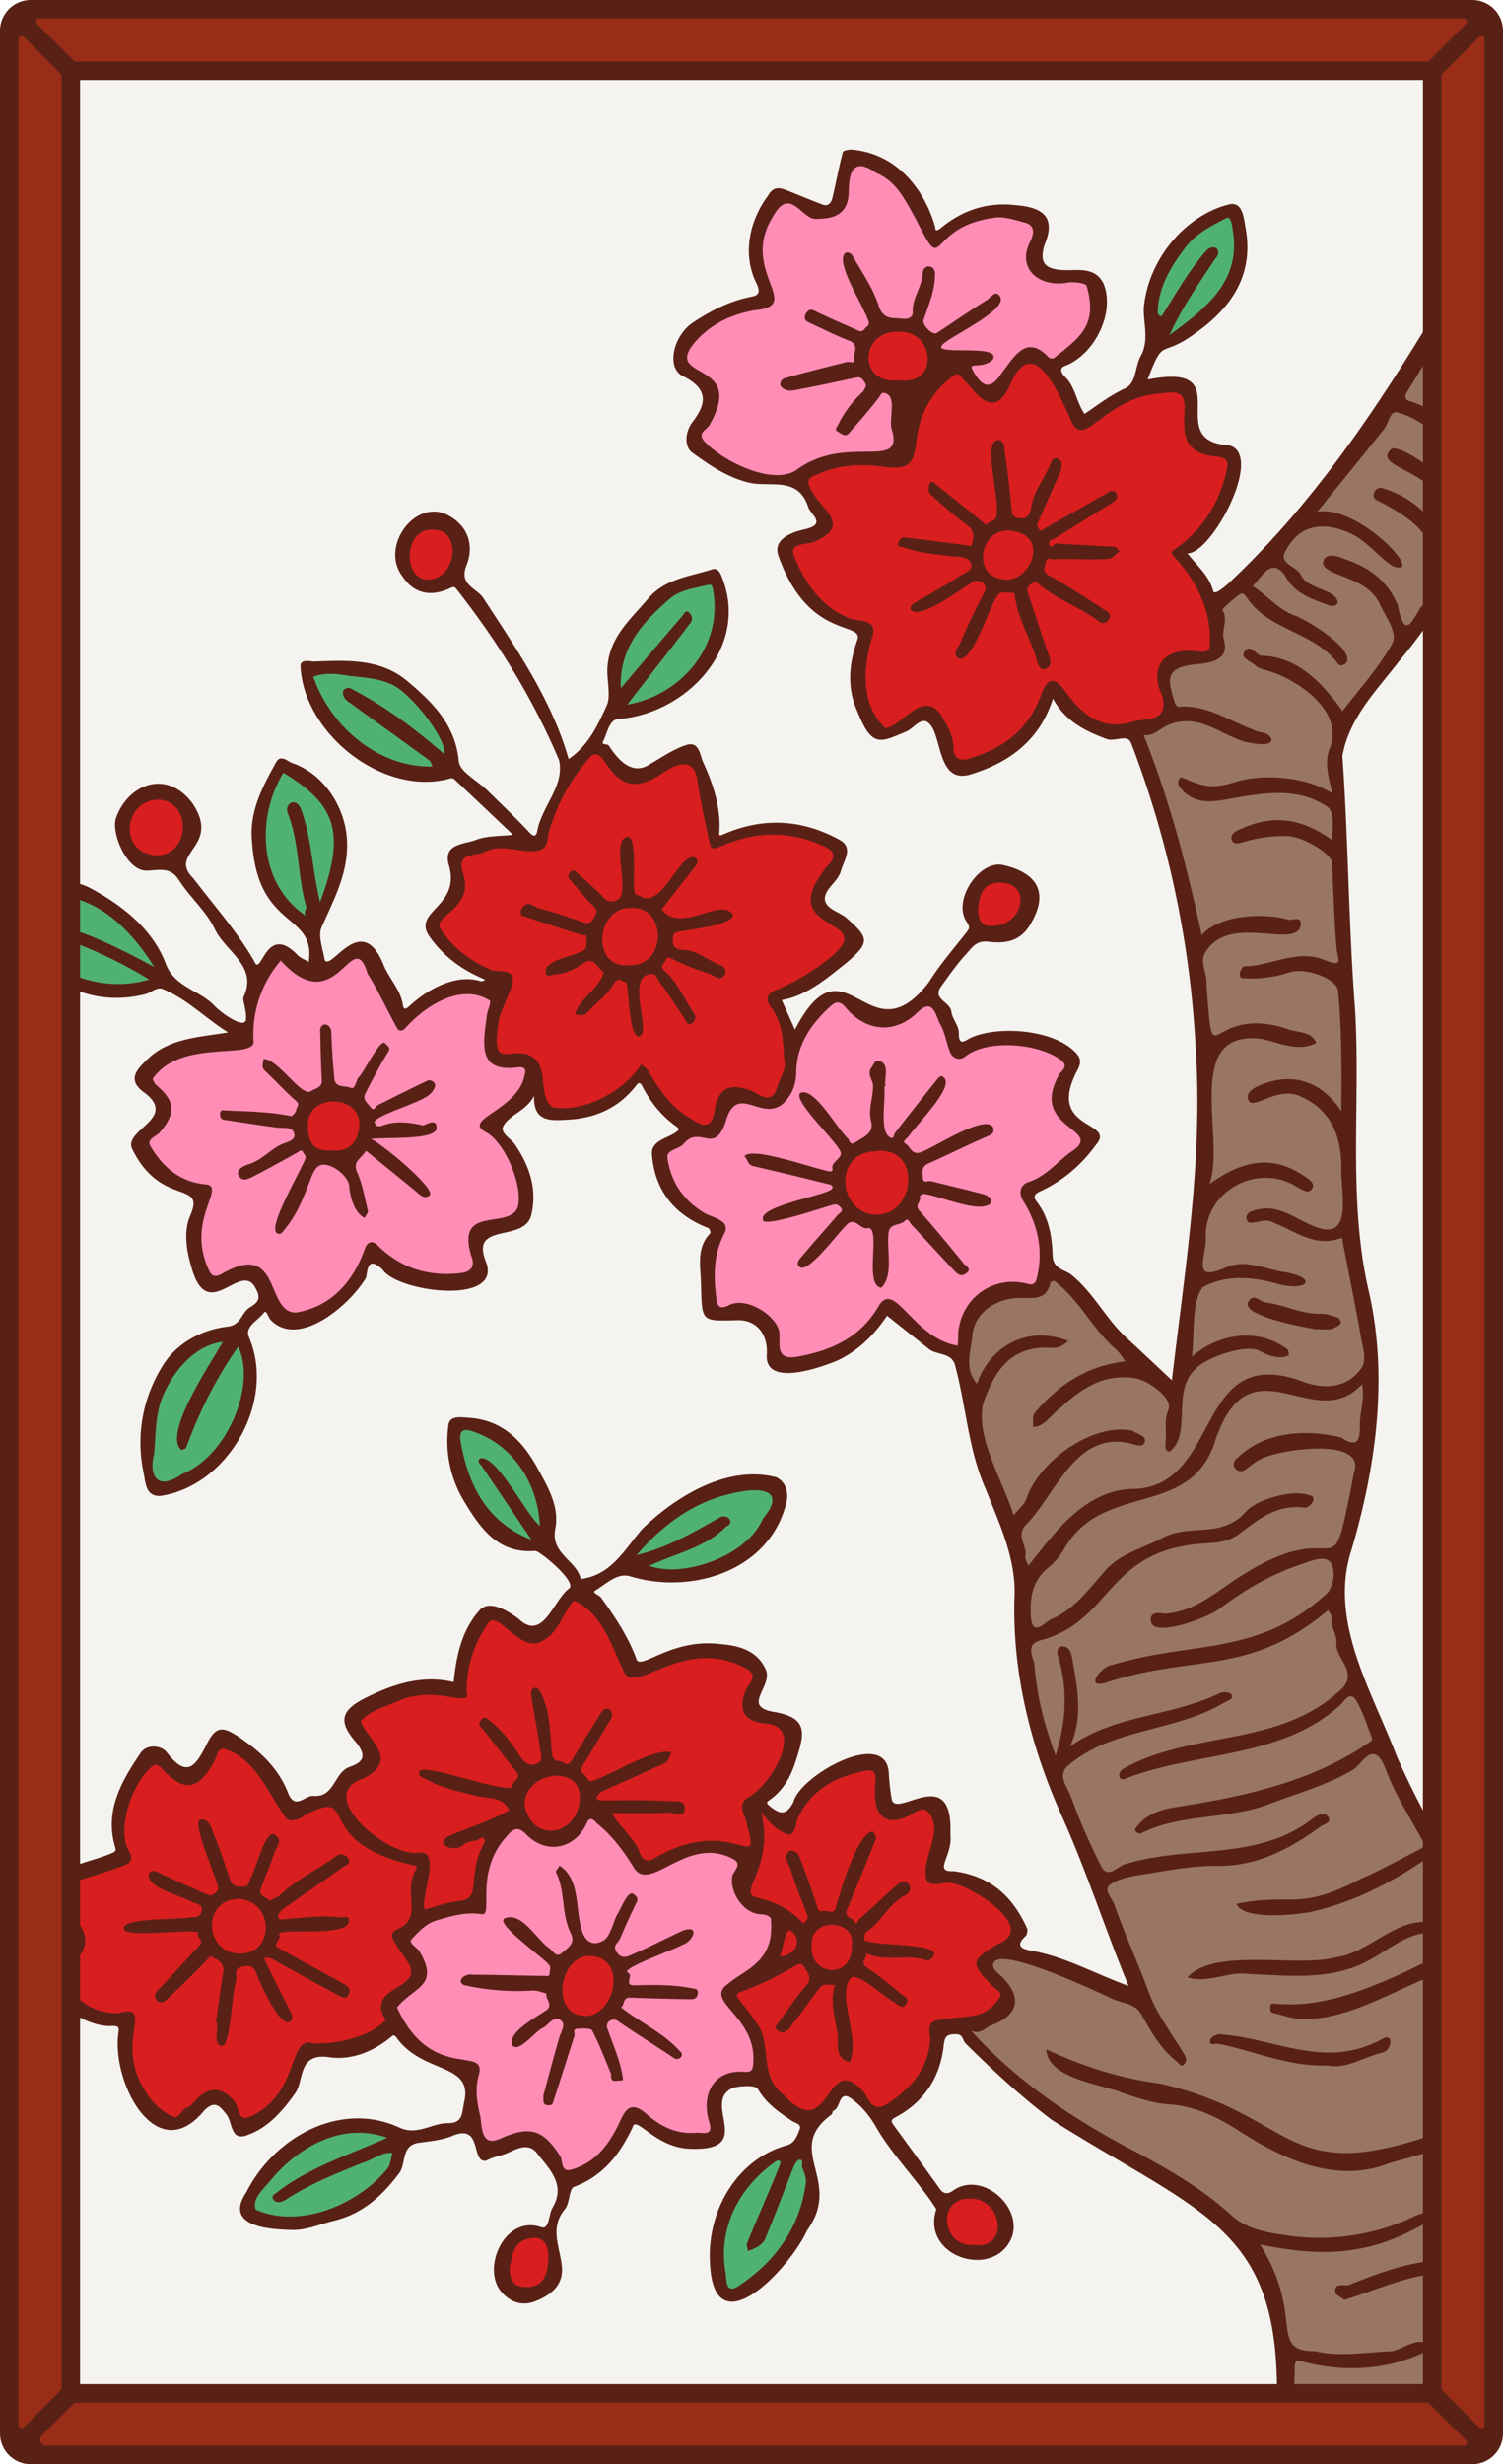 ﻿<svg xmlns="http://www.w3.org/2000/svg" xmlns:xlink="http://www.w3.org/1999/xlink" viewBox="0 0 976 1600" width="976" height="1600"><defs><style>.cls-1{fill:none;}.cls-2{fill:#f4f3ef;}.cls-3{clip-path:url(#clip-path);}.cls-4{fill:#50b271;}.cls-5{fill:#997664;}.cls-6{fill:#ff8db6;}.cls-7{fill:#d81e1e;}.cls-8{fill:#592116;}.cls-9{fill:#992d17;}</style><clipPath id="clip-path"><path class="cls-1" d="M960,22V1578a6,6,0,0,1-6,6H22a6,6,0,0,1-6-6V22a6,6,0,0,1,6-6H954A6,6,0,0,1,960,22Z" /></clipPath></defs><g id="Paper_Backing" data-name="Paper Backing"><path class="cls-2" d="M960,22V1578a6,6,0,0,1-6,6H22a6,6,0,0,1-6-6V22a6,6,0,0,1,6-6H954A6,6,0,0,1,960,22Z" /></g><g id="Wikipedia_Cropped" data-name="Wikipedia Cropped"><g class="cls-3"><path class="cls-4" d="M475.26,1490.07c-26.57-14.48,6-98.43,36.78-89.18,7.67-3.9,13.67-3,13.3,6.78C531.8,1439.85,506.06,1476.34,475.26,1490.07Zm-289.8-47.24c-66.36-1.76,26.06-70.89,50.62-61.95,17.91-3.12,28.18,16.07,18.26,30.18C236.24,1432.14,213.07,1442.83,185.46,1442.83Zm238.65-420.1c-48.05-19.18,65.62-78.65,81.15-52.31C501.62,1008.07,456.68,1025.72,424.11,1022.73Zm-79-19c-23.27-2.72-67.91-62.25-42.37-79.27C333.89,928.45,371.18,979,345.11,1003.78Zm-238.54-38c-16.84-.57-10-20-9.9-30.11-.85-27.58,18.54-70.33,51.05-67C186.44,877.54,145.28,964.38,106.57,965.74Zm-30-322.51c-26.13-.12-61.86-18.07-74.41-48.33-2-13.59,26.17-15.28,35.94-16.7C67.93,572.6,140.51,644.79,76.55,643.23Zm122.26-44.47c-34.19-15.89-39-75.31-15.86-100.89C229.25,515.53,232.29,567.7,198.81,598.76Zm78.7-95.88c-38.32-6-65.16-26.85-77.75-61.91,7.84-16.33,41.45-3.68,57,.14C275.56,452.39,310.83,493,277.51,502.88Zm131.92-40.62c-31-26.32,14.4-84.48,49.65-86.38C489.65,402,444.52,456.27,409.43,462.26Zm350-240.71c-27.34-25.91,4.47-71.13,35-83.47,6.25-2.7,9,1.89,10.25,12.57C810.76,179.11,785.34,207.31,759.44,221.55Z" /><path class="cls-5" d="M837.64,1604c-7.68-1.47-1.15-15.6-3.33-21.67.06-23.41,7.48-45.56-1.75-66.93-4.36-106.35-147.19-116.27-205.21-194.57-5.39-10.52,46.81-7.76,20.88-34-31.9-45.53,71,6,84.44,10.23,20.68,1.42-12.9-50.51-14.34-62-5.13-23.35-18.13-41.91-26.71-67.36-10.37-28.26-21.79-57.65-24.66-89.45-3.43-11.43,4.79-15-1.53-28.39-3.26-6.27,8.31-25.21-1.37-31.94-3.33-37.24-34.89-68.49-29.25-108.43-2.43-13.22-14.32-19.06-8.25-36.3-.87-25.51,23.4-36.46,47.37-35.08,4.16-1.73,4.94-11.8,10.54-10.47,31.38,20,41.43,61.16,75.8,74.88,18-9.42,6.91-35.62,12.21-52.79-1.25-9.87,8.19-15.68,5.7-23.56-3.67-5.17.85-13.48,1-20.14-4.17-12.49,12.11-24.85,4.25-33.94-2.09-21.26,2.24-46.68,0-69.51-2.39-10.56,10.08-20,2.3-27.26-8.11-11.1-3.42-30.06-7.16-43.81-4-5.8,3.59-15.75-.84-21.45-12.14-43.92-19.13-86.18-37-125.63C732.12,469.58,755,474.13,760,463.65c.35-9-8.11-21.72-2.52-28.78,12.11-13.56,39.53,1.43,33.41-28.56,2.6-8.4-5.91-9.24,4.12-17.43,12.12-9.9,26.78-18.94,35.4-31.38,4.42-14.6,21.32-14,21.86-27.68,28-33.72,54-66.07,74.25-104.29,11.17-12.21,12.36-30.73,25.24-43,8.19-12.48,11.73-33,24.2-42.44,11,29.45.45,135.28,4,171.34-16.17,12.69-19.22,36.81-34.26,51.83-5.55,1.73-4,7-5.48,11.36-3.58,10.53-11.46,16.69-16.89,26-16.06,15.54-23.86,34.18-39,51.58-16.81,16.32-22.17,37.74-15.21,61.88-2.8,32.4.86,66.12,2.7,100.73,2.64,7.83.13,11.51-3.35,17.43,6.89,14.36,5.56,31.27,6.39,47,.32,18.83,1.87,37.54-4.37,53.4,9.52,22.24,1.34,51.73,5.47,73.64,8.45,43.39,20.45,89.54,8,132.06-.73,23.84-7.12,53.37-15.6,75.53,7.28,9.88-7.52,22-1.55,30.94,12.51,56,38.24,109.79,66.52,160.51,11.33,18.82,25.81,38.74,30.73,59.43-1.71,6.6,6.9,9.19,12,8.87,11.25-.89.29,322.38,4,326.36C980.84,1610.94,841.59,1600.51,837.64,1604Z" /><path class="cls-6" d="M369,1413.1c-3,0-6.64-1-8.17-8.95-10.56-24.1-23.31-14.91-41.25-10.1-21.87-1.31-4.8-46.34-19.08-52.24-21.47-2-37.52-16.64-46.36-36.66-4.23-6.37,19.1-16.31,18.83-22.28,3.28-6.43-8.13-15.93-10.22-22.13,6.05-19,31.15-19.13,47.1-24.11,3.87-18.51,3.94-45.1,25.92-52.86,29.77,17.1,24.45,15.9,47.94-6.6,55.71,41,3.61,42.33,77.23,22.15,37.09,2.36,10,17.07,23.24,34.18,4.53,6.79,22.34,5.67,20.45,12.85,3.79,20.41-13.13,35.4-28.81,44.43a6.06,6.06,0,0,0-.38,9c7.27,5.7,31.4,42.21,9.16,49.53C446,1346,477.78,1385.6,457,1389c-15,.82-28.1-2.12-40.56-14C404.23,1367.42,395.43,1414.17,369,1413.1Zm10.28-100c13.45,4.11,24.46-12.45,25.53-24-.56-8.36-2.21-14.79-8.45-20.72-3.51-6.46-10-.39-15.46-4.08-6.14-2.94-21,10.75-20,17.11C353.57,1294,363.09,1315.5,379.28,1313.06ZM513.85,885.32c-13.8.08-10.84-12.89-12.18-21.42-26.52-36.21-54,23.72-36.14-66.42-15.34-8.37-52.6-39.65-28.14-55.28,7.07-4.49,12.78-11.27,22.52-6.75,12.6-6,10.42-33,32.39-20.49,31.41,9.37,13.44-58.49,51.74-68,10.16,2.61,18.28,18.34,29.92,16.15,28.54-7.22,32.53-30.62,45.14,13.91,7.7,10.83,20.92-5.91,34.69-2.38,16.92,1,36.32,3.49,41.61,16.83-32.28,50.47,53.91,32.85-23.8,79a6,6,0,0,0-2.9,8.64c9.38,14.66,20.63,57.57-2.64,58.34-46.15-7-32.22,32.62-45.06,40.13-15.81-3.66-26.58-12.76-38.83-26.27C570.74,842.4,559.91,884.73,513.85,885.32Zm50.67-92.11c6.43,4.28,11.68.5,17.36-2.16,6.92-2.08,11.09-6.88,11.43-14.25,4.08-6.13,1.38-11.09,2-18.27-.29-6.63-9.74-13.87-15.64-15.65-8.08-3.42-12-6.68-19.6.74-7,2.77-9.73,5.61-13.54,12.16C538.12,769.72,548.63,790.75,564.52,793.21ZM190.6,856.41c-15.23.83-16-32.84-29.47-31.2C126,845.8,122,807.33,131.18,780c0-12.78-29.42-11.71-36.93-33.84-6.23-8.76,16-18,13.07-26.69.78-7-20.25-16.81-8-25,13-21.38,54.74-8.47,61.31-22.91,0-18.59,6.3-35.61,18.69-50.42,9.11-4,20.08,16,26.56,12.53,9.84,1.8,28.44-30.51,35.33-6.19,7.66,8.46,11.22,37.1,25.15,31.36,16.49-14.81,36.43-23.79,54.5-12.06,4.95,10.76-10.24,33,2.32,41.32,7.17,3.62,24.75-4.11,21.55,10.33-1.48,13.54-16.33,20.24-24.42,31.64,9.39,14.45,25.62,38.73,19.7,55.07-2.33,7.83-9.48,9.12-16,9.7-34.15.39,6.93,40.45-34.12,36.29-18,1.1-31.61-8.32-46.08-16.37C228.05,830.82,217.47,856.32,190.6,856.41Zm19.66-104.25c11.8,3.29,15.71,6.54,23.28-6,10.06-10.51,6.85-31-7.33-36.08-7.64-1.78-13.84-5.12-20.12.77-7.92,2.06-8.43,8.39-11.83,14.67C190.87,734,199.63,753.61,210.26,752.16ZM506,312.71c-19.42-2.55-45.79-9.58-54.37-30,3.2-6.83,14.13-24.27,11.69-27.64-1.55-5.64-5.68-7.18-17.4-15.21-14.79-21.51,27.6-40.85,47.24-43,7.05-1.76,4.68-8.72,2.14-13.74-12.5-24.14,6-73.81,35-45,27.37,3.84,7.75-31.7,28.41-34.51,31.42,5.79,31.79,35,49.68,49,12.5-7,25.29-15.06,40.31-15.48,40.39,4,19,13,23.41,36.42,7.25,13.16,30.26-1.11,37.4,11.17,5.67,15.34.34,36.36-14.68,44.24-18.93,21.73-20.53-16.27-39.1,12.41-3.87,6.65-9.43,13-14.41,12.44-17.9-3.11-9.49-27.67-29.46-23.09-7.1-.26-2.93-8.95-8.27-11.19-4.71-1.51-6.2-9-11.59-9-16.36,2.13-23.31-8.13-32.86,13.93,1.07,5.36-3.67,13.75,2,17.61,5.07,4.91,6.22,10.77,14.36,9.24,9.74,2.3,6.89,11.84,7.29,19.51-.71,6.71,3.73,16.58-.51,21.24-8.48,9.67-21.46,3.28-32.27,5.22-15.3-.52-28.33,13.93-44,15.48Z" /><path class="cls-7" d="M341.51,1489c-23.23.31-16.81-41,5.52-40C368.75,1451.16,362.62,1490.91,341.51,1489Zm292.21-27.33c-26.79,3.1-31.6-38.59-3.94-38.08C653,1421.27,663,1463,633.72,1461.64Zm-474.61-82.4c-18.78-9.45-6.86-33.79-38.41-5-24.24,15.66-43.53-36.55-38.12-56a6,6,0,0,0-6-7c-22.51-1-38.3-14.9-42.11-30.58,13.52-13.28,27-22.34,4.84-37-24-24.54,28.44-27.09,39.47-38.07-5.1-20,1.72-49.36,17.27-61.55,9.65-8.6,19.09,13.31,26.09,11,3.8.53,11.16-7.07,14.37-15.49,11.91-24,37.29,13.35,44,25.31,7.67,21.64,19.72,4.82,34.38,3.89a6,6,0,0,0,6-5.38c.85-11.51,19.44-10.87,21.91-20.13-5.14-23.62-27.77-26.66,7.51-39.69,14.53-8.7,31.05-5.58,46.77-7.37,6.56-15,5.39-41.06,23.14-48.46,9.48,1.41,17.08,14.91,25.78,15.21,15.91.83,15.52-31.55,31-26.25,22,9.71,20.44,37,36.26,48.23,27.84-11.5,59.08-21.61,79.32,1.6,1.57,9.07-12.37,18.18-3.91,25.85,64.34,14-17.43,49.93,16.37,69.88,3.26,2.69,8.47.8,9.54-3.21,7.68-17.09,32.86-38.38,55.92-31.16,4.82,7,.25,18,2.87,25.38,12.06,16.61,49.54-32.58,32.18,38.88-.92,7,6.9,6.83,11.5,6.38,16.57,2.88,61.77,28.49,35.34,46-38.94,15.86,33.65,30-19.56,48.26-47.75-2.32-4,37-62.24,59.22-6.93.14-9.75-6.6-12.86-11.37-19.24-20.29-21,37.58-51.59,2.31-15.82-12.72-9.7-28.67-15.87-43.89-41.18-47.53,15.12-17.87,12.39-49.73,12.88-35,6-22.1-18.48-38.06-4.47-7.71,9.25-17.63,4.8-25.79-21.86-13.55-46.06-2.92-68.2,6.45-16.81-3.43-30.5-66.7-46.71-26.67-21.94,23.33-30.65-12-44.9-4.66-4.57,2.81-13.71,4.48-10.89,11.7.46,10.28-8,21-6.77,32.34-4,23.67-36.31,8.66-47.94,29.38-9.47,8,11.93,20,7.35,28.74-2.68,11.37-27,13.1-17,26.87-3.75,17.76-33.68,20.87-52,21-15,12.82-14,43.16-42.8,48.59ZM380,1312.93c-27.52-.24-22.74-47.57,3.32-46.88C412.07,1265.91,405.78,1312.69,380,1312.93ZM570,792.74c-32.27.66-33.52-51.45.27-49.28C604.12,741,598.82,792.64,570,792.74Zm-351.67-41.6c-28.62,5.84-29.88-41.74-1.93-40,26.8-2.18,27.3,40.47,1.93,40Zm239.38-16.85c-19.54-2.35-28.86-24.76-40.62-33-18.05,9.94-50,36.66-65.42,14.64v0l0-.06v0c-2.3-57.11-50.58,3.5-26.67-67.82,2.8-4.67,4.73-12.81-2.81-13.7-16.81-4.51-56.13-28.24-33-44.16,23-23.43-14.95-37.88,36.21-43.43,8.29-1.28,23,7.46,26.51-3.3,5.1-20.56,16-47.25,34.66-58.19,23.64,18.18,19.8,28.13,48.25,9.65,24.85-15.4,23.61,29.38,28.47,44.68,9.66,11.23,46.47-13.13,74.66,6.86,20.94,8.47-13.77,32.47-7.14,41.14.18,5.53,20.43,10.6,21.67,21.44-4.88,19.24-27.54,26.85-44.29,36.33-8.44,10.31,8.92,26.63,5,41.34-6.09,53.47-20.5,16.46-41.41,25.29-3.91,4.87-5.59,25.18-14.08,22.28ZM642.16,605.22c-20-2.27-10-40.28,7.39-36.09C680.25,569.9,662.84,610.74,642.16,605.22ZM102.44,559.44c-29.84,1.44-28.15-45.74,1-44.18C129.39,516.12,128.67,559,102.44,559.44Zm522.87-62.2c-16.83-.56-6.61-32.75-24.34-34.78-17.64,7.81-29.47,27.17-39.69-3.49-10.1-13.45,7.5-44.43-4.08-52.27-21.07-3.6-45.36-27.12-45.23-52.49,4.58-7.65,22.71-3.51,24.4-14.35-2-8.32-12.52-14.81-14.52-22.7-2-21.82,36.35-19.28,52.34-18.16,11.32,1.57,16.12,1.2,17-13.34,26.48-69.28-23.66-7.19-31.33-54.22,0-26.34,46.44-26.68,46.6.68,0,3.5-.85,7.68,2.9,9.61,6.61,2.46,14.4-7.9,19.19,1.9,30.94,46.72,27.66-65.74,68.66,23.35,1.06,4.81,6.21,8.84,10.65,5.12,14.32-13.38,34-20.83,54.49-21.2,23,1.61-3.38,44.39,29.62,41.74,25.12,10.15-9.13,53.24-21.15,63.05a6,6,0,0,0-1,8.27c12.55,15.11,32.89,55.71,11,63.19-7.73-1-20-.19-22.57,3.5-8.45,19,16.23,40.33-21.64,41.77-18.73,5.66-33.11-1.09-47-19.69C678.15,439.85,668.87,494.87,625.31,497.24ZM276.59,380.4c-22.11-2.55-17.57-43.95,5.6-40.35,23.67-.09,18.58,42.54-5.6,40.35Z" /><path class="cls-8" d="M976,1269.67c-2.65-1.14-3.81-2.33-4.75-5.43-20.16-42.14-45.66-81.4-64.37-124.24-16.18-42.42-44.47-87.66-29.16-134,16-54.31,24-113.39,10.78-169-13.51-60.33-4.7-122.32-8.7-183.55-4.13-54.06-4.26-108.66-8.09-162.58,4.44-25.05,22.32-42.57,36.8-61.54,28.21-33.6,48.57-71.67,67.31-111.08a8.47,8.47,0,0,0,.73-7c-2.4,1.17-6,1.71-7.09,3.64-9.22,14.34-14.44,32.26-25.65,44.94-1.27.69-2.18-2.22-3-4-9-18.6-22.34-32.56-42.65-38.73-5.12-2.2-9.16,6.23-3.25,8.08,12.26,6.49,24.52,13.11,32.2,25.32,16.49,18.78,9.91,26.18-4.16,43.47-5.13,7-10.64,23.58-15.21-.85-6.31-15.41-18.19-24.61-33.56-29.74-4.55-2-14.54-5.69-15.09,2.61,2.58,8.8,29.5,8.25,37.21,27,4,8.17,11.49,18.18,7.74,24.9-8.91,16-21.65,29.84-32.26,43.8-12.53-17.44-28.77-35.34-52.4-35.93-3.72-.1-7.62-8.58-11.51-2.3-2.42,3.91,4.61,5.94,7.42,8.73,1.54,1.53,4.1,2.34,6.35,2.84,20.08,5.44,51.88,26.33,41.77,51.08-3.49,8.72-.74,19.06,1.92,29.17-16.75-10.94-45-13.29-63.59-7.43-15.38,4.83-20.57,2.75-34.71-3.29-2.89,2.31-2.42,5-.22,7.49,10.09,11.86,23.6,8,35.16,6,20.8-3.56,41.37-6.63,59.7,5.65,5.36,3.58,3.6,14,3.15,21.57-19-13.42-37.21-17.07-59.14-7-4.11,1.69-6.8,3.64-5.9,6.85,1,3.75,5.46,2.3,8.29,1.43a91.34,91.34,0,0,1,27.3-3.71c10.15,0,29.3,11.13,29.61,17.57.88,18.26,1.38,36.56,2.89,54.78.58,6.94,5.2,13.6-7.89,8.1-17.54-7.37-34.62,4-52.19,4.15-1.78.71-5.2,7.92,0,7.74a77.82,77.82,0,0,0,29.85-3.93c9.68-3.15,30.51,3.86,31.26,12.2,2.5,25.53,2.3,53,2.12,78.09-12.39-18.93-31.45-26.35-53.67-16.5-3.82,1.59-8.18,4.52-6.86,8.65,2,8.77,19.24-9.59,34.48-1.54,19.18,8.56,25.76,25.08,26.07,45-1.08,14.85,9,50.34-18,38.94-11.41-4.34-21.54-13.56-35.11-11-3.78.71-9.08,1.9-8.51,6.15,1.15,6.81,11-2,18.09,2.9,13.75,5.27,26.24,15.75,42.61,10,2.21-.77,1.63,1.34,1.86,2.51,4,20.68,8.23,41.32,11.86,62.07,1.16,6.62,4,14.51-.14,20.1-9.3,12.56-23.43,13.17-36.54,8.65C775.32,870,794.15,964,737,966.75c-31.48-.22-51.49,27.42-69.15,49.88-.76-2.08-2.48-4.33-2.06-6,1.76-7-7.22-13.77,1.29-21.43,19.11-20.25,31.9-60.42,67.11-51.94,3.75.9,8.37,3.14,9.27-1.49.7-3.63-5.13-4.75-8.21-6.87-25.6-5.26-60.18,19.52-68.59,43.85-1.31,4.17-5.56,7.41-8.45,11.08-6.25-20.81-25.37-51.25-19.62-73,7.69-21.95,18.69-37.41,44.42-35.66,4.53.3,7.66-1.76,10.69-4.54-26.5-10.35-50.78,3.34-59.26,27.8-8.53-9.66-3.92-21-3-31.41,1.29-14.44,14.73-23.47,29.37-24.25,7.78-.42,18.7,2.84,21.28-10,.11-.53,2.33-1.3,2.55-1.05,16.11,12,24.44,30.85,39.52,44,2.68,2.12,4.42,5.44,6.58,8.21-24.37,2.84-42.67,14.53-58.28,32.83-2.7,2.94-1.15,6.39-1.7,9.58,6.6,1,12.94-8.9,18.25-12.56,13.81-12.73,28.7-22.38,48.84-18.73,7.73,1.4,24.06,12.75,20.89,20.31-2.81,6.7-1.31,13.37-1.76,20.05-.18,2.69-1,6.52,2.39,7.18,15-11.09.87-39.67,17.36-54.12,7.3-7.42,32.6-16.12,41.26-11.29,5.36,2.91,13.18,5.94,18.79,2.76.16-1.32-.12-3.6-1-4-19.16-14.27-44.65-10-61.84,4.89,1.89-12.8-.51-35.79,7.21-45.16,15.81-8.42,33-6.61,49.68-1.75,18.68,4.56,25.17-4.32,3-8-12.65-1.88-25.09-8.72-38.14-2.8-22.41,9.8-12.38-6.58-12.68-19.31-1.22-30.49,33.78-49.15,58.94-33.3,3.42,1.75,7.83,5.35,10.25,1,2-3.56-3.16-6.52-6.07-8.43-19.12-12.61-37.86-10.73-60.71,5.64,10.72-29.48-18.15-100.51,33.65-94.19,11.54,2.4,24,8.83,35.7,2.61-3.08-8-13.31-6.46-20.11-9.48-51.13-15.89-46.38,35.67-51.26-28.89.74-7.22-5.13-14.28-.12-21.24,16.14-25.05,60.6.21,61.46-17.79-.26-5.21-5.28-2-8.09-2.65-16.83-4.64-45.2-3-56.27,10.13-9.53-44-20.85-88-37.74-129.9,6.28.83,10.31-4,15.31-6.26,19.47-8.85,34,5.69,50.44,10.58,3.77.76,17.55,3.88,17.25-1.64-2.16-5.29-8-3.79-11.83-6.24-15.85-5.8-30.25-16.31-48.35-14.87-.74.06-2.06-1.09-2.32-1.93C757.72,440,756,432.74,780,431c9.33-1.19,18.05-4,14.72-15.87-1.79-6.36,3-12.44-.81-18.88-.58-1,6.93-7.27,11.22-10.4,2.35-1.72,4.06,1.61,5.13,3.09,14.78,21,43.41,21.34,58.56,42,1.59,2,3.44.83,4.92-.06,7.91-8.66-26.79-29.66-34-31.59-10.5-4.41-17.24-13-26.32-18.76,6.42-6.4,12.05-18.77,20.85-7.08,6.1,11.87,17.4,15.5,28.55,19.49,2,.71,5.67.81,5.83-1.91-1.14-8.87-19.8-8-24-18-3.1-5.29-13.6-7.35-10.55-13.8,8.4-17.78,23.49-21.27,41.82-13.39,11.55,5,18.48,15.23,28.53,21.78,22.64,8.17-22-40.27-49-35.29,14.43-18.09,29-35.75,43.41-53.83,2.92-3.67,3.57-11.57,8.3-10.78C927.43,272.94,941,291.89,960,300c3.87,2.68,7.17-2.7,3.5-5.34-15.88-11.72-28.26-28.32-48.3-34.26-2.95-.87-3.27-3.13-1.48-6,5.62-8.94,11-18,16.42-27.08,1.27-2.14,1.82-2.29,3.82-.32,9.43,9.3,18.56,18.68,23.59,31.38.89,5.52,11.63,7.32,9.09-.77-5.07-16.13-15.49-28.52-27.61-39.74-1.33-1.22-2.57-2.07-1.19-4.42,3.35-5.72,5.36-12.5,9.62-17.35,3.38-3.86,4.31-17,14.75-6.66,4.1,4,9,13.31,13.81,8.31,1.93-2,1.52-4.28,0-6.55-3.92-4.45-8.79-10.43-14.64-12.14-3.42-.59-2.66-2.78-1.84-4.35,5.36-10.29,10.64-20.64,16.48-30.65,2.31-3.5,5.26-9.56,2-12.06-2.91-2.51-5.56,1.85-6.82,4-50.23,85.67-99.81,173.72-173,242.33-2.85,2.64-9.58,8.43-10.36,5.52-2.8-10.42-10.58-16.54-16.78-24.58,16.53.54,53.35-70.44,23.54-70.49-38.4-5,10.1-53.94-49.36-42.36,10.75-28.28,7.92-13.51,29.84-29.22,24-16.66,39.42-38.12,33.73-69.26-1.2-6.54-1.84-17.8-11.32-15.07C768.23,140.58,745,170,742.7,200.67c0,10.15,3.45,20.93-1.94,30.48-3.92,7-2.65,17.61-10.21,21.07-9.83,4.51-18,11-26.28,16.52-5.36-7.67-5.87-17.42-12.73-24.12-2.09-2-4.13-5.61-.09-7,19.16-7.13,33-34.62,25.12-53.51-5.91-11.91-18.39-7.9-28.12-8.86-11.41-1.13-12.91-6.2-10.36-15.77,8.15-19.09-1.18-25.17-20.36-26.43-17.62-1.67-33.17,3.81-46.79,15-1.46,1.2-3.83,2.65-3.61-.45-7.18-25.38-25.54-47.84-53.79-50.41-2.09-.2-5.95.51-6.22,1.53-2.55,9.72-4.4,19.62-6.69,29.42-.73,3.16-2.45,6.2-6.49,4.7-7.73-2.87-15.3-6.16-23-9.16-4.93-1.93-9-2.83-12.47,3.47-12,16.09-16.72,37.88-7.63,56.42,2.45,5.09,2.49,8-2.68,9-14.12,2.7-26.41,8.93-38.3,16.79-12.77,8.45-17.7,29.32-6.69,34.81,15.8,7.87,16.31,16.86,6.44,29.68-4.84,6.29-5.85,16-.14,20.14,11.11,8.09,22.66,16.06,36.87,19.43,13.38,3.17,31.77-4.41,38.23,15.71,1.64,5.1,12.63,11.21-2.54,14.63-8.21,1.84-20.74,6.35-16.68,17.35,20.11,56.29,56.87,41.21,50.84,55.35-5.39,15.62-6.35,31.17.63,46.1,9.4,23.56,15.07,19.18,31.33,12.51,6.07-2.5,11.79-13.79,18.08-.67,5,12,5.4,34.31,24.17,28.32,25.14-7.74,44.66-22.25,53.16-49.15,7.79,14.5,20.45,20.9,34.7,26.22,5.74,2.14,13.4-3.5,16,2.52a646,646,0,0,1,42.08,200.48c4.53,71.08-7.35,143.38-15.57,213.39-9.64-9-19.5-18.38-29.51-27.58-13.37-12.29-21.32-29.22-35.73-40.86-4.14-3.33-11.95-3.67-12.19-12.52-.35-12.37-2.41-24.77-10.43-35.12-2.85-3.68-.4-5.31,2.67-6.73,14.71-6.82,26.57-17.13,36-30.16,13.11-15.26-30.75-9.32-13.66-45.32,1.64-3.88,5.7-8.31,1.11-13.62-13.95-16.11-51.69-18.62-69.2-10.25-3.12,1.49-7.58,5.72-7.39-3.27.1-4.62-4.32-9.2-4.88-14-.72-6.3-12.76-8-6.49-16.49,5.25-7.17,10.33-14.56,16.34-21.05,3.49-3.77,6.29-8.68,13.93-7.76,10.13,1.21,20.33.44,27.07-10.5,14.67-23.78,1.71-35.19-17.8-39.38-15.43-2.75-32.72,23.76-22.88,37.26,2.37,3.51,1.19,4.59-.78,7.09-8.26,10.5-17.07,20.72-24.12,32-39.25,51-53.84-33-86.84,30.61l-8.56-19.18c16.13-2.66,29.94-14.59,42.46-24.57,15.24-13.17,14.07-16-.7-29-5.24-4.62-21.5-7.29-9.4-20.94,2.55-2.88,5.28-6.2,6.23-9.77,1.77-6.57,8.25-14.69-1.12-19.81-25.3-13.84-51.43-14.9-78.21-2.24,1.77-17-3.28-32.71-10.13-47.77-2.37-4.79-2.48-14.3-11.21-11.49-8.16,2.63-15.54,7.8-23.09,12.15-11.53,8-20.64-1.9-26.8-11.33-1-2.22-5.52-.37-4-3.29,2.72-5.22,3.87-13.94,9.76-14.41,44.6-3.39,85.71-46.81,67.27-92.39-.74-2.17-2.55-6-6.09-4.87-14.63,4.76-30.7,6-41.81,19.13s-24.68,24.45-26.31,43.87c-.73,8.79,2.49,18.88-.55,25.56-5.72,12.58-11.87,26.08-24.7,34.62-10.75-38-34-71.62-55.28-104.32-4-6.39-16.11-8.69-11.15-21.08,5.5-13.74.76-26.36-12.15-33-21.31-10.88-44,20.69-29.34,39.78,7.46,11.44,18.7,13.62,31.16,7.61,1.58-.76,2.75-.91,3.88.61C323.09,416.47,346.2,453.65,363,493.5c3.95,16.72-11.46,30.16-14.24,46.67-.51,2.19-1.83,3.67-4.66.64-8.92-9.53-18.4-18.54-27.72-27.69-6.38-6.26-17.79-12-18.42-18.71-2.25-23.92-17-38.32-33.35-52.1-17.66-14.91-39.44-13.55-60.56-12.79-2.23.08-8.64-1.82-8.94,2.64,1.72,44,53.77,85.47,97.11,73.33a3.05,3.05,0,0,1,2.61.29c12.78,12,25.49,24.1,38.31,36.26-8.54,1-17,.5-24.09,3.3-7.35,2.89-21.26,2.26-17.74,15.77,8.8,28.64-25.57,30.14-11.6,48.11,9.18,12.63,21.16,20.95,35.31,26.85a3.49,3.49,0,0,1-4,.7c-15.43-4.24-33.5,5.64-45.07,16.37-1.65,1.61-3.8,3-4.21-.06-1.43-10.49-9.24-17.75-12.9-27.13-14.42-35-34.07,5.4-38.06-2.75-1-7-4.47-15.34-2-21,8-18.21,17.56-35.36,16.55-56.42-1-21.69-15.14-43.48-35.66-50.36-2.75-.92-7.38-5.9-10.35-.52-9,16.25-17.8,32.49-15.61,52.32,4,57.17,41.37,44.8,36.8,77.32-2.47-1.46-5.47-2.44-7.32-4.47-20.86-21.73-23.49,15.67-28.2,3.86-11.11-19.32-26-35.89-39.36-53.53-17.14-16.85,18.12-20.39-.5-48.59-16.57-22.69-42-12.91-49.8,9.31C72,540.36,82,565.34,95.09,565.31c7.16,0,15.26-3.06,21,6,7.11,11.18,17.91,20.34,23.49,32.1,6.9,14.55,28.19,23.92,18.49,44.12-.7,1.45,2.06,8.91,1.7,13.34.59,8.71-15.4-2.58-20.34-7.63-9.62-10.43-26.41-12.11-32-28C99.09,603.38,79.56,588,59.5,577.13c-13.37-7.45-27.66-5.11-41,.1-33.11,6.6-21.09,27.58-2.16,43.7,21.88,20.38,46.77,32.39,78.07,24.58,3.95-1,7.85-5.22,11.59-3.17,15.6,6.4,27.71,19.08,42.13,28-19.45,3.26-38.7,3.68-53,18-6.09,6.07-13.33,13-.78,21.52,20.62,16.27-13.4,23.51-8.73,35.65,18.49,38.86,48.3,20.25,37.91,43.74-4.39,10.38-2.6,22.43,1,34.31,10.73,37.06,32.17-6.36,41.63,13.3,5.31,9.24-3.09,10.32-6.39,14.14s-4.59,9.44-11.84,10.33c-17.58,2.14-33.39,11-42.3,25.41-12.89,20.91-17.57,45-12.34,69.76,1.24,5.85,1.13,15.46,11,14.78,43.86-6.55,74.94-61.28,57.55-102.66-3.53-7.14,5.8-11.17,9.48-16.22,1.68-2.31,2.87,2.9,4.37,4.59,18.53,19.08,52-10.23,62-27.39,1.13-5.25,1-14.37,10.74-5.24,9.69,14.7,78.15,23.45,67.13-5.08-10.67-26.44,25.16-11.88,29.51-30.6,3.84-16.9-1.23-31.66-10.72-45.65-2.71-4-10.29-7.44-7.23-12.38,4.5-7.3,14.69-9.4,19.67-19.09-.44,15.28,8.41,16.3,19.48,15.55,18.36-.46,34.85-6.56,47.2-22.78,1.33-1.74,2.49-1.17,3.37.54,5.39,10.47,12.49,19.49,22.14,26.4,2,1.47,2.8,1.94-.46,4.16-5.7,3.89-15.86,5.29-15.16,14.24,1.82,23.37,14.6,39.2,36.52,47.68.82.32,1.75,3,1.39,3.35-9.06,9.31-6.44,21-6.1,31.87.82,25.65-.71,25.28,23.55,24.64,12.72-.33,19.78,9,19.25,21.75-2.07,22,34,9.34,45.66,4.5,14.24-6.69,24.15-17,32.42-29.15,8.64,6.87,17.89,14.2,27.12,21.57,5.19,4.14,14.29,2.22,16.86,10,7.37,27,8.61,55.5,20.22,81.41,8.46,21.45,18.54,42.54,18.62,66.16-2.1,49.84,9.55,97.91,29.59,143.38,16.75,36.79,29,75.4,44.37,112.59-20.84-7.36-40.64-18.84-63-22.79-5.19-1.08-11.38-2.58-3.87-9.5,1.08-1,1.51-4,.86-5.36-9.23-20.15-23.14-33.6-47.58-36.84-13.75.64-.34-9.54-2.08-24.19,1.78-46.06-34.1-10.6-38-21.91a139.07,139.07,0,0,1-2-17.59c-1.71-29.73-57.63,1.41-61.9,18.73-4.71,9.27-9,7.82-15.14,2.95-1.1-.87-3.06-2.37-1.22-3.59,8.76-5.86,14-14.41,17.15-23.91,6.37-19.22,9.59-29.68-12.68-33.75-21.94-3.39-2.78-15.16-5.67-26.52-5.29-13.68-18.32-16.77-30.37-17.68-32.22-3.93-52.39,18.44-54.24,9.19-5.38-14.36-13.86-27-22.72-39.29-1.22-1.7-6.23-3.17-3.9-4.58,7.11-4.29,14.57-12,23-9.19,39,11.59,87.69-2.93,100.22-44.42,2.39-6.73,2.8-15.45-5.51-20-31.61-8.26-65,12.18-87,33.43-11.5,13.18-19.92,30.06-40,32.64-2.79-12.17-19.83-16.32-16.6-32.7,2.79-14.16-4.71-26.91-11.48-39.23-9.88-18-23.07-31.44-44.75-32.76-4.4-.27-12.18-1.71-13.09,4.38A75.15,75.15,0,0,0,301.51,975c10.23,17,21.87,34.05,46,32,3.21,0,28.51,21.14,21.67,24.66-10.17,8.08-16.76,34.58-32.62,19.28-6.06-4.43-19.17-13.33-25.73-4.74-11.48,13.34-14.52,29.66-16.26,46-19-4.73-37.53.66-54.53,8.91-18.09,8.47-21.18,15.64-9.51,29.4,7.57,8.93,6.18,13.43-3.45,16.72-10.28,3.5-9.65,20-23.58,18.82-5.52-.47-11.89,9.69-16.5-2.09-5.16-13.16-14.25-23.26-25.71-31.75-16.28-12.06-20.5-13-27.52,1.15-7.34,14.78-13.11,20.52-25.51,4.38-3.38-4.38-12.77-5.76-17.07.61-12.36,18.32-23.45,37.38-16.38,61.11.42,1.42.59,2.76-1.91,3.62-16.16,7.37-44,9-46.41,30.4-1.65,14.45,34.63,15.71,12.16,35.71-27.86,17.47,13.5,48.25,34.63,46.23,3.87.07,4,1.21,3.68,3.95-5,32.2,24.44,88.84,55.55,51.13,7-7.07,10.05-3.34,14.73,2.67,3.76,4.83,2.45,16.75,12.47,13.43,13.95-4.63,23.42-15.38,32-27.53,6-8.45,1.38-26.39,22.26-23.31,14.64,2.15,29.35-4,41.24-14.22.22-.19,1.6.51,2,1.1,17,24.41,50.26,16.26,44.19,42.26-1.52,7.52-.8,13.68-10.6,13.64-10.51,0-19.84,8.25-31.42,2.89-38.46-17.76-81.57,6.4-99.44,42-14.64,21.9,13.77,24.13,29.3,24.44,9.14.51,18.57-3.75,27.84-6,18.33-4.48,31.2-16.11,42.2-30.92,4.69-6.32.88-18,12.76-19.66,7.29-1,14.92-1.7,21.61-4.44,20.2-8.72,11.64,18.31,22.33,16,4.22-2.49,9.11-2.94,13.52-4.88,5.59-2.45,13.54-7.24,19.18.06,7.95,10.29,19,20.31,10.11,35.42-2.59,4.37-2,14.14-7.11,12.73-23.26-8.47-38.95,25.34-26.63,41.31,5.54,6.85,13.44,10.29,22.5,6.73,10.36-4.06,18.62-10.69,17.29-23-1.35-12.48-8.12-24.67,2-36.84,3.24-3.89,2.64-13.28,5.9-14.47,19-7,29.87-21.35,38-38.56,2.12-8.45,14.14,12.72,36.7,13.82,44.88,2.07,6.93-30.5,28.81-39.66,5.17-1.18,14.33-1.76,15.84.84,5.51,9.51,13.76,15.06,22.28,20.82,2.07,1.39,6.34,1.84,4.86,5.51-1.67,4.17-3.1,8.9-8.62,10.34-32.38,9.11-51.51,42.81-49.6,76,2.22,57.4,52.42,3.12,63.07-20.83,23.69-32.66-15.53-52.29,15.89-75.22.64-.45.55-2.21,1.14-2.41,4.76-1.66,3.55-13.4,11.13-8.3,6.6,4.44,12.27,11.31,16.34,18.28,10.55,18.64,28.74,36.76,39.42,53.86-10.11,31.09,37,45.67,48.67,19.1,8.51-20.29-19.3-44.65-38-31-3.31,2.22-5.9,2.26-8.54-1.46-9.89-14-20.06-27.71-30.1-41.56-1.34-1.85-1.63-3.09,1.11-4.54,18.68-9.86,29.28-25.74,31.61-46.43.71-6.32,2-7.75,8-7.7,4.8,0,4.23,4,6.18,5.9,17.81,17.62,36,34.55,56.14,49.78,107.33,67.75,156.52,70.35,144.32,215.39-.13,4,.29,9.27,4.08,12.06,2,1.54,3.38.21,4.21-.93,5.1-5.76,2.08-13.57,2.6-20.48.76-15,2.47-30,2.43-45,0-6.37,2.83-4.57,5.77-4,24.57,6.48,51.39,5.66,75-4.68,2.38-1.15,7.71-1.94,5.26-6.29-6.18-6.41-17.59,4.61-24.94,4.17-15.89.71-32,3.63-47.65-.1-31,.12-6.62-22.51-35.93-69.28,37,7.51,66.88,7.84,101.26-10.54,3.47-1.78,8.68-4.06,8-8.86-.3-2-4.82-.67-7.75.49a144.14,144.14,0,0,1-88.07,12.39c-11.59-1.66-23.14-4.34-32.16-12.59-17.62-16.11-37.94-28.07-58.77-39.38-41-21.06-78.76-45.76-110.12-80.27,6.1,2.7,9.08-2.1,13.27-3.64,17.44-6.43,20.06-17.94,7.17-30.93-2.3-2.64-7.9-6-5.69-9.8,5.12-10.34,66.59,18.79,76.87,23.53,6.27,3.25,14.69,2.61,18.89,10.14,6.33,11.31,12.71,22.69,23.26,30.83,1.25,1,2.43,3.75,4.37,1.72a4.36,4.36,0,0,0,.69-5.74c-8-13.73-18-26.25-23.6-41.52-6.91-18.94-15.54-37.26-22.12-56.3-1.4-4-7.18-9.78-3.16-12.89,5-3.88,12.35-5.44,18.92-6.45,16.77-2.6,33.69-6.19,50.51-6,26.42.31,47.41-10.92,67.63-25.64,2.54-1.85,7.58-2.32,4.64-6.48-2.14-3-6.59-1-9.29.9-36.1,28.66-81.51,17.26-122.74,30.17-4.55,1.37-10.84,9.67-15.09,1.41a404.35,404.35,0,0,1-19.79-45.57c-2.19-5.93-8.69-13.18-2.36-19.4,28.62-25.31,70.74-22.2,102.68-41.84,9.3-2.9,2.14-8.87-4.56-5.26-31.43,14.79-67.28,13.56-96.32,34.15,8.56-18.21,5.06-37.23,1.7-55.85-.48-3-1.28-9.52-6.87-9.1-3.47.2-3.28,4.14-2.54,6.53,6.52,21.22,5.32,42.26-1.6,64.17-7.29-19.27-12.09-38.36-13.77-58.6-.31-4.88-6.49-13.12,3.9-16.08,44.41-11.64,42.62-53.39,95.4-61.66,11.45-2.27,23.88.19,34.08-7.69,12.28-9.47,24.45-19,41.57-16.82,3.61,1,10.08-7.24,3.36-8.07-10.1-4-34,2.56-41.15,10.88a31,31,0,0,1-14.68,9.45c-12.8,3.95-26.49.54-39.3,7.4-12.5,6.69-27.17,10-36.9,20.91-10.76,12.07-20.18,25.58-35.57,32-3.33,1.39-12.12,12.21-13-1.84-.72-11.31.64-23,10.89-31.35a47.87,47.87,0,0,0,10.39-11.9c25.12-45.41,82.89-19.2,98.66-71.66,22.81-66.2,64-2.36,95-35.86,2.21,9.42-1.46,18-1.33,26.83s-1.24,15-12,7.72c-22.18-5.4-48.68-4.45-66.95,12.71-6.58,4.11-.8,12.4,5.15,7.79,3.17-2.48,6.4-5.17,10-6.74,10.77-5.84,68.8-14.84,59.92,9.4-16.43,84.56-5.1,23.4-72.69,66.37-15.8,9.67-29.37,23.16-49.46,24.8-2.33.19-9.93-2.4-9.77,4.15.41,13.05,39.5-2.57,44.8-7.42,16.21-12.15,33.24-22.21,52.42-28.58,6.6-2.2,15.77-6.46,19.61-1.23s1.68,17.14-3.42,20.91c-45.2,40.3-86.18,29.51-138.66,45.57-6.07.28-17.91,14.89-4.87,11.78,57.33-19.24,93.61-3.93,145.35-47.42.77,1.59,2.35,3.29,2.17,4.76-.75,6,3.65,11.09,3.19,16.48-.93,10.66,16.26,19.76,1.25,31.83-40,36.07-96,24.93-140.1,50.17-3.31,2.23-2.83,7.86,1.44,6.29,46.23-18.15,101.52-12.77,140.09-48.13,1.82-1.69,6-9.26,9.9-3.09,4.45,7,6.78,15.34,9.95,23.14.58,1.4,1.31,2.67-.8,4.08-36.86,25.76-82,35.61-125.77,42.28-9.16,1.53-19,4.19-25.32,12.55-.89,1.16-2.44,2.22-.55,3.65.77.58,2.15,1.32,2.76,1,26.11-13.18,56.17-8.75,83.15-19,18.5-7.06,37.56-12.23,54.89-22.43,5.76-3.39,13.34-21.12,21.32.2,6.12,16.34,15.89,31.32,24.23,46.8,1.6,3-.94,3.9-2.08,4.5-12.62,6.62-25.16,13.45-38.16,19.23-42,21.71-44.4,8.91-81,16.34,3.56,10.78,39.71,7.33,49.42,5,26.73-6.22,50.68-18.55,73.2-33.92,1.63-1.12,2.87-1.42,4.37.59,11.69,15.65,18.7,34,28.74,50.55,2.43,4,2.27,8.18-3.78,8.22-18.39.11-33.48,10-49.39,16.93-24.81,10.75-49.62,20-77.29,17.54-1.28-.11-3.25-.69-3.37,1.73-.08,1.8-.44,3.78,2.15,4.33,6.28,1.32,12.63,4.08,18.83,3.78,43.27,1.53,92.36-44.13,123.88-34C975.58,1280.16,983.44,1274.56,976,1269.67ZM769.64,160.86c7-9.34,17-14.26,26.66-19.23,3.4-1.76,3.94,6.12,4.46,9.62,4.5,31.56-17.57,48.94-41.32,66.3,9-19.68,19.68-34.12,29.36-49.12,5.65-5.84-.38-10.86-5.48-5.68-11.27,12.84-19.6,27.8-28.74,42.15-1.46,1.2-2.72-1-2.78-2.19C752.15,186.38,760.12,173.46,769.64,160.86ZM516.32,305.76c-15.71,8.94-45.86-6-57.69-17.93-7.36-6.95.83-8.57,2.44-12.42,23.51-41.94-30.57-28.16-10.19-52.75,10.18-12.1,24.31-18.74,39.44-21.26,32.07-2.92-10.4-25.48,11.58-60.73,11-20.07,18.5,1.34,27.46,1.46,12.61.16,21.19-3.19,21.78-16.86-.1-14.83,3.84-23,17.76-13,13.6,5.45,19.29,18.53,26,30.35,19.45,38.77,6,5.05,49.94-1.1,6.25-1.36,13.59,1.14,20.18,2.88,5.91,1.55,7.17,5,4.44,11.5-10.2,18.66,5.81,31.28,24.38,27.49,4-.46,11.4.58,11.78,2.23,7.14,25-3.35,32.83-21.2,46.91-.51.52-2.83.21-3.49-.49-14.36-15.48-22.43-.16-30,9.5-7.15,11.37-12.7,11.06-19.28-1.17-3.39-5.84,6.31-.24,13.11-7,5.5-10.84-41.38-1.62-32.46-9.85,6.56-6.16,42.67-22.5,37-31.13-2.74-4.52-6.18,1-8.73,2.61-10.91,6.79-21.46,14.15-32.2,21.2-2.82,1.85-10-5.45-8.6-8.61,3.18-9.44,7.36-18.76,7.33-29,.87-6.8-7.65-7.64-7.87-1.22-.44,8.91-7,16.13-6.53,25.32.15,3.2-2.86,4.73-6.42,4.27-6.32-.81-12.58,1.18-15.72-8.53-3.7-11.47-11-21.81-17-32.47-.87-1.54-3.94-3.19-5.36-.85-4.83,7.54,13.09,34.26,16,44.12a2.82,2.82,0,0,1-.9,2.61c-1.85,1-2.68,4.2-5.54,3-9.72-4.29-19.49-8.49-29-13.11-3.17-1.53-4.54.37-5.57,2.15-.88,1.55-1.11,4,1.28,5.12,8.94,4.15,17.76,8.63,26.93,12.21,7.09,2.77,2.43,8.12,3.25,12.1.64,3.14-3,1.31-4.82,1.76-13.5,3.36-27,6.75-40.38,10.54-1.78.51-4,3.61-2,5.68,3.72,3.78,8.71,2,13.06,1.19,12-2.22,23.89-4.9,35.83-7.37,3.46-.71,4.56,2.54,5.85,4.41.6.87-1,4.07-2.43,5.39a71.58,71.58,0,0,0-15.3,20.45c-.87,1.76-2.92,3.73-.31,5,2.13,1.15,4.84,3.72,7.07,1,6.68-7.63,13.44-15.22,19.53-23.31,1.23-1.63,1.44-3.43,3.81-2.84,7.74,2,3,14.73,4.24,22.7C588.31,307.16,549.44,280.4,516.32,305.76Zm67.84-58.84c-28.09,3.41-25.91-33.68.7-31.5C606.93,215.41,609.67,250.42,584.16,246.92ZM691.88,449c-10-14.07-13.54-3.57-16.55,4.09-8.62,21.95-25.39,33.71-47.12,39.73-5.71,1.58-9.08-1.29-9.06-7.07,0-7.83-3.89-14.36-7.46-20.51-12-19.3-26.27,7.29-36.91,7.42-16.19-15.41-14.38-39.73-8.23-59.66,3.54-11.57-9.69-9.21-15.55-11.73-18.26-7.86-28.43-23.11-35.26-39.86-4-9.86,8.93-7.2,14-10,24.54-11.63,1.33-21.14-4.24-35.85-2.59-5.82,3.87-6.89,7.12-8.3,13.13-5.7,27.06-6.14,41-4.26,16,2.15,19.84-1.11,21.51-16.89C597,268.77,605,254.5,619,244c4-3,5.6,1.67,7.64,3.56,3.7,3.41,6.49,7.9,10.46,10.9,8.7,6.57,13.85,1.11,17.86-6.37,15.2-38.09,31.82,1.61,40.19,20.23,9,22.17,21-15.86,61.63-17.09,28.9-5.33-7.82,38.64,34.55,41.36,5.77.92,6.37,3.72,5.42,8.05-4.8,21.9-15.82,39.75-34.57,52.5-1.84,1.24-1.53,2.46,0,4,15.05,16.13,25.25,36.69,23.28,58.66-.13,5-6.93,2.94-10.43,2.93-19.46-1.74-29.16,10.84-20.15,29.39,4,17.47-11.38,14-19.4,16.5C715.81,474.83,702.35,463.76,691.88,449Zm-56.6,140c.9-8.09,3.36-16.26,14.14-15.91,21.53,0,15.12,29.54-6.92,28.08C637.43,601.47,634.5,596,635.28,589ZM434.66,389c7.37-6.4,16.65-7,25.42-9.29,2.06-.54,2.55,1.23,2.88,3,7.14,38.52-22.68,69.29-55.68,74.79,13.26-17.09,27.25-34.9,40.57-52.39a4.89,4.89,0,0,0,0-7c-2.49-2.77-3.8.72-4.8,1.87-13.19,15.29-26.21,30.74-39.91,46.89C402.05,420.86,417.06,404.31,434.66,389ZM277.17,376.38c-16.38-1.36-14.53-34.66,4.83-32.33C299.88,343.88,296.91,376.71,277.17,376.38Zm11.31,113.29c-18.75-16.33-39.6-32-61.76-43.14-6.9.59-4,7.59.62,9.87,17.07,12.46,34.26,24.76,51.32,37.23,1.13.83,1.5,2.68,2.23,4.05-34.59.9-66-25.24-77.45-58.28,8.43-3,15.78-1.83,24.1-.45,9.25,1,18.58,1.48,27.45,5.77C267.57,450.79,290.54,480.58,288.48,489.67Zm-186,65.77c-26.59-.9-22.15-36.43.65-36.19C124.27,520.29,123.82,554.3,102.44,555.44ZM41.73,609.7A294.17,294.17,0,0,1,96.91,636c-36.83,10.82-75.52-9.52-91.12-42.78-1.79-4,2-2.17,2.87-2.67,37.67-23.14,71.15,4.43,91.47,37.32-10-5.5-58.81-31.84-63.71-23.38C35.12,607.67,39.14,608.86,41.73,609.7Zm76.5,347.41c-18.56,12.76-21.16-2.6-18.13-13,1-11.76.67-24,4.81-35.59,6.67-17.33,21.15-35.06,39.78-37.29-6.72,12.42-39.23,59.53-27,70.15,1.11,0,2.9-.71,3.19-1.53,8.54-23.13,19.64-45.38,33.83-65.47C166.72,899.41,147.49,945.63,118.23,957.11ZM195.41,525.2c-3.79-8.45-11.62-2.83-8.1,4,7.18,19.07,5.89,39.71,11.43,59,.62,2.17-2.12,4.21.08,6.56-30.93-20.46-32.72-63.7-14.79-93,34.83,21,40.35,39.56,23.8,84C202.72,565.06,202.49,544.49,195.41,525.2ZM340.82,697.43c-4.17,23.93-41.61,29-25.07,37.84,12.17,6.35,24.36,35.44,20.39,48.75-5.94,14.92-41.39-2.59-29.55,33.16,1.88,5.21-1.63,8.62-6.21,9.25-21.24,2.87-39.9-2.64-55.36-18-3.43-3.41-6.58-1.76-8,2.12-7.28,20.86-21.34,37.81-44.88,41.7-20.15.06-9.15-47.78-48.35-25-5.44,3.09-7.31-.54-8.28-2.87-15.27-33.27,13-54.75-2.85-55.46-16.26-1.78-27.19-11.48-35-24.81-2.65-4.51,3.8-6.19,6.08-8.85,10.62-12.37,10.24-20.1-2.25-30.72-1.18-1-2.57-3.89-2.2-4.26,18-25.65,63-12.48,65.42-23.26a73.42,73.42,0,0,1,17.6-53.32c36.48,40.21,46.42-24.13,56.3,8.32,7.07,11.35,12.69,23.61,19.11,35.38,1.11,2,3.26,2.52,5.37.29,12.5-14.2,36.05-29.79,54.81-18.13,1.52,1.57-1.94,7.27-1.91,11.08-2.5,18.52-5.45,36.07,21.16,32.28C340.93,692.89,341.57,694.61,340.82,697.43ZM421,695.37c-1-1.74-3-2.92-4.53-4.37-9.75,16-36.3,32-57.85,27.85-8.65-7.09-3.15-21.36-10.19-30.32-13.68-14-30.51,11.41-24.69-24.79,1.51-8.54,6.46-16.19,8.78-24.31,3.29-11.54-9.46-7.67-14.2-9.85-13.6-6.27-24.86-14.59-32.6-27.06-4.52-7.25,22.27-13.52,15.13-34.7-5.16-15.09,7.82-11.49,14-14.69,10.69-5.52,21.79.53,32.83-.6,9-.91,7.59-8.24,8.73-12.21a126.05,126.05,0,0,1,26.95-49c11.32-10.27,12.45,34.91,47.58,10.19,9.72-6.31,20.13-9.64,22.09,6.16,2,13.72,5.07,27.31,8.08,40.86.58,2.61,2.82,2.83,5.91,1.44,23-10.33,46.09-11.15,69.11.06,10.83,5.28,1,11.67-.87,14.79-31.6,41.06,34.46,30.68,5.38,55.66A141.41,141.41,0,0,1,503.53,643c-5,2.11-7.2,5.21-2.72,11.2,6.85,9.17,7.86,20.5,8.41,33.77,1.85,5.58-2.7,11.9-4.76,18.58-3.46,11.24-11.71,3.69-16.11,1.92-14.5-5.83-22-2.26-24.47,13.31-2.27,14.25-11.18,7-16.79,3.6C435.32,718.38,427.79,707.11,421,695.37Zm201.58,167c-.64,3.81-.13,7.43-.72,11.35-28.76-4.68-40.3-42-50.84-26.49-11.63,20.75-30.44,29.56-53.14,33.65-16.67,3.09-9.9-11.66-12.32-18-4-10.52-21.77-20.89-32.23-15.41-6.53,3.41-7.69-.25-8.22-4.85-1.65-14.18-2-27.67,5.17-41.49,4.63-9-8-10.48-13.23-13.73-13.77-8.5-21.58-20.42-23.64-35.83-.64-4.74,6.62-5.32,9.94-8.21,11.05-14,20.08,7.5,27.82-14.84,8.2-29.86,28,8.67,43-19.57a29,29,0,0,0,2.86-12.5c.19-17.92,9.47-31.3,22-42.85,3.13-2.87,5.95-4.4,10.1.57,12.77,15.28,31.54,17.9,46.77,3.07,10.37-10.1,11.76,2.85,14.67,7.86,3.2,5.52,3.94,12.42,6.53,18.37,1.74,4,6.24,5.27,9.51,2.63,14.94-12,49.49-8.38,62.88,2.68,4.7,3.87-.77,6.95-1.74,9-19.74,34.87,28.54,35.15,9.38,49-10,6.61-17.26,16.94-29.53,20.81-3.87,1.22-7.08,5.89-3,12.42,9.54,15.44,13.16,32.42,8.49,50.58-1,3.74-3.21,3.68-6,2.94C646.25,828.1,626.24,841.1,622.62,862.39ZM478.43,969c19.88-4.08,30.75.69,16.95,17.09-9.89,23.83-51.2,38.89-73.74,30.61,16.78-8.15,36-11.5,49.88-25.48,6.39-2.83.4-8.7-4.14-5.91-17.64,9.93-34.06,19.63-54.09,24.42C432.07,988.14,452.53,974.11,478.43,969Zm-127.9,21.76c-9.41-8-27.68-45.76-38.61-43.9-2.62,2.15.11,3.76,1.18,5.36,10.26,15.3,20.56,30.58,32,47.57-29.53-11.6-41.51-36.61-46.09-64.67-1.24-8.18,4.4-7,8.43-5.57C333.5,938.29,349.48,963.81,350.53,990.75ZM251.3,1408.46c-19.55,23.46-57,38.83-85.21,26.24-2.61-7.23,4.83-13.13,9.06-18.34,18.26-22.34,46.84-38.81,76.24-28.31-24.28,10.93-49.26,18.68-70.38,34.55-1.49,1.66-5.47,2.67-3.48,5.51,2.14,3.06,6,1.49,8.44-.1,15.55-10.08,32.64-16.88,49.68-23.8,6.34-1.66,12.7-7.31,19.19-6.22C253.71,1401.52,253.52,1405.87,251.3,1408.46ZM356.08,1466c-.41,8.38-1.44,19-14.56,19-7.89,0-10.6-4.39-10.53-12.9,1.85-7.65,2.24-17.74,14.72-19C355.43,1452.12,356.28,1461.76,356.08,1466Zm272.62-38.38c22.06-1.88,27.76,33.5,3.17,30C612,1458.71,608,1428.23,628.7,1427.58Zm-393.79-272.4c25.83-12.14,3.58-25.7-.73-37.59,5.85-6.95,15.24-9.08,23.57-12.73,24.41-11.85,49.05,5.24,45.25-6.44a76.53,76.53,0,0,1,13.82-44.27c6.71-10.23,21.28,21.45,36.46,10.62,8.66-5,11.8-15.39,17.55-23.26,1.57-2.14,1.58-2.78,4.11-1.34,17.05,9.71,21.83,27.95,29.55,43.74,6.57,19.54,38.59-23,79.84-.65,9.27,4.67,1.32,10.41-.21,14.47-4.87,12.9-1.05,19.92,13.19,21.34,26.09,2.13,2.86,40-10.59,47.33-9.6,5.62-1.87,12.55-1.6,19,9.65,33-9.77-8.91-61.56,21.85-7,3.3-8.29-5.52-9.74-8-4.62-8-11.58-13.83-16.7-22.12,12.81,0,25.25.35,37.65-.23,3.29-.16,9.62,3.82,9.93-2.68.28-6-7.19-4.61-10.31-4.8-14.9-.91-29.9-.41-44.86-.52-.81,0-1.62-1-2.43-1.53,1.14-1.4,2-3.43,3.47-4.11,13.85-6.34,27.89-12.28,41.65-18.82,1.89-.9,2.52-4.44,3.73-6.76-11.7-2.85-37.65,14.17-50.91,18.43-3.41,1.49-3.68-2.6-5.58-3.82-.91-.59-3.49-2.29-1.57-5.27,6.3-9.81,12.08-19.94,18.18-29.87,4.26-6.43-2.78-11.29-6.24-4.28-6,9.56-12,19.09-17.68,28.85-1.57,2.71-4.1,4.83-5.86,3-2.29-2.42-7.21.6-7.9-6.66-1.23-13.09-1.1-26.87-7.24-39.17-3.29-6.08-7.53-2.1-6.09,3.1,1.93,11.36,4.17,22.67,5.68,34.09.36,2.74,2.38,6.91-1.85,8.83-5.82,2.65-9.08-1.44-11.69-5.49-5.45-8.48-11.45-16.37-19.55-22.53-1.83-1.39-3-2.82-5.2-.13-1.86,2.27-1.33,3.1.37,5.16,7.62,9.25,14.69,19,22.36,28.17,4.15,5-3.47,6.49-2.41,10.33-9.28,3.28-60.4-17.24-60.63-9.66-.41,3,2.72,3.36,5.14,4.74,10.15,5.81,21.39,7.61,32.32,10.63,8,1.7,17.1.28,21.07,9.25-12.27,6.92-25.8,11-38.72,16.55-2.27,1-5.75,3.47-3.51,5.68,3.27,3.23,9.1,3,12.21.37,3.61-3.1,8.27-1.87,11.55-4.69a2.28,2.28,0,0,1,2.19.44,3.23,3.23,0,0,1,.21,2.73c-5.22,8.59-6.4,18.61-7.16,28-.75,9.2-5.45,9.29-11.85,10.14-6.69,1-13.21,3.52-19.79,5.22-3-8.38,11.46-39.06-4-36.92C253,1206.32,203.89,1166.11,234.91,1155.18Zm141.54,10.67c.94,25-30.27,32.57-35.81,6.36C340.1,1151,375.31,1145.14,376.45,1165.85ZM250.39,1311.61c-9.36,10.48-31.09,15.85-47.08,15.14-16.56-5.66-8.44,33.86-41.5,47.78-7.27,3.38-6.62-6.25-9.43-9.82-7.58-9.61-16.19-10.48-24.85-1.57-1.91,2-3.75,4.75-6.1,5.38-3.93,1.07-4.91,7.72-9.07,5.83-8.43-3.82-14.77-10.47-19.24-18.65-18.36-30.84,7.9-55.66-16.62-48.45-17.59-.18-28.62-10-37.57-23.45-1.54-2.31.1-3.93,2.47-5.33,18-10.72,18.58-24.62,1.73-37.07-13.27-5.86-1-17.63,7.88-20.18,10.08-3.77,20.67-6.28,30.55-10.48,7.25-3.08,1.47-8.93.36-12.83-4.48-15.75,5-41.13,16.69-50.77,2.52-2.07,4-1.56,6.41,1.06,15.13,16.71,24.11,13.14,33.88-4,1.88-3.3,2.44-9.3,6.49-8.68,20.48,5.67,28.75,29.22,40.24,44.78,2.43,3.28,9.07,1.17,12.44-1.8,36.39-18.68,2.78,17.32,69.85,32.5,2.48.66,3.31.23,1.95,3.36-8.51,14.66,5.36,31.09-11.76,38.17-5.55,2.73-3.51,5.63-1.74,8.69,2.57,4.43,5.64,8.57,8.52,12.82C276.34,1292.26,236.64,1289,250.39,1311.61ZM489.13,1340c-.2,4.83-2.16,5.5-5.79,5.22-20.64-1.59-28.13,15.59-22.78,32.61,3.14,10-5.19,6.34-9.06,7-12.77.87-22.78-4.36-31.45-12.05-12.24-10.88-15.1.09-19,7.86-6.64,13.18-15.41,24.08-30.21,28.12-6.73,1.83-5.33-6.06-7.07-8.8-11.24-17.77-20.27-19.72-38.92-11.34-13.23,6-11.7-9.31-13.07-15-1.93-8-3.44-16.81-1-25.89,6.19-20.56-30.52,5-52.95-44.29,10.86-13.54,27.84-13.68,14.73-36.16-1.69-2.94-7.67-5.6-5.2-8.26,4.51-4.83,9.23-10.1,16.32-12.18,9.45-2.76,18.71-5.55,28.79-4,8.69,1.72-5.12-26.45,16.37-50.28,4-4.93,7.34-7.22,12.7-1.66,13.06,13.54,31.89,9.9,39.54-7.31,2.49-5.6,5.71-.3,6.91.66,9.43,7.51,16.56,17.18,22.95,27.29,10.37,19.9,34.31-20.65,64.91-4.63,6.93,3.58,0,8.11-.44,11.77-1.41,10.68,7.8,23.88,18.49,24.25,2.93.1,6.64,1,6.75,3.48.32,6.72.38,13.13-3.14,20-5.66,11-16.61,14.75-25,21.84C456.7,1299.7,491.78,1309,489.13,1340Zm34,78.65c-4.25,28.63-20.08,50-43.61,65.67-8.56,5.68-7.68-4.28-8.3-8.44-5.32-29.34,8.9-56,32.73-72.6,1.12-1,4-.69,2.33,2.56-6.55,17-14.31,33.68-21.14,50.64-.58,1.39.33,3.39.54,5.11,4.38-1.71,9.32-3.59,11.13-7.87,6.5-15.37,12.24-31.06,18.45-46.56.78-2,2.7-5,3.93-4.93,3.07.2,1.07,3.46,1.78,5.27C522.37,1411.08,523.93,1414.56,523.15,1418.69ZM648.51,1262c-18.36,10.73-18.67,12.66-4,27.59,2,2,6.61,4,4.82,7-3.81,6.3-9.63,11-17.24,12.24s-15.52,1.26-23.12,2.73c-8.42,1.64-4.52,9.05-5,13.82-1.67,18.28-12,29.81-26.54,39.85-11.14,7.66-13.17-2.53-16.71-7.06-25.09-28.12-20.83,35.63-52.17,1.71-14.56-11.33-8.37-28.25-14.84-42.57-21.53-34.88-25.17-12.48,21.44-40.27,2.28-1.13,5-3.72,7,0s5.93,7.18,1.09,12.51c-7.1,8.31-13.91,18.43-20.07,27,4.51,5.94,9,2.19,11.52-2.47,6.57-7.89,12-16.69,18.66-24.52,1.38-1.62,5.92-.55,8.91-.72-3.88,11.47.42,22.27,1.82,32.94,0,6.9-1.48,14.75,7.67,17.17,7.42-16-9.8-45.61,1.61-55.39,7.21-.24,20.69,13.09,28.07,16.91,2.12,1.44,4.36,4.6,7,.77,2.5-3.59-1.08-4.88-3-6.4-7.44-6-14.76-12.2-22.69-17.47-5.11-3.4,1.49-6.44-.73-9.32,12.16,6,25.46.89,37.83,4.21,3.13,2,7.21-1.33,6.7-4.51-4.33-6.17-37.09-4.06-45.31-8,0-1.82.11-4.52,1.25-5.28,9.93-6.59,14.71-18.63,25.79-24.07,6.68-4.22-.1-12.78-5.92-6.34-8.33,7.29-16.35,14.94-24.63,22.28-.67.6-1.1,4.38-2.56,1.52s-7.33-2.71-5.16-7.91c6.37-15.26,12.67-30.55,18.73-45.93.48-1.21-1.06-3.21-1.66-4.85-10.21,0-21.66,39.77-24.37,49.61-1.07,4.58-5.32,1.3-8,2-1.51.39-3,.5-3.87-2.27-3.68-11.59-7.85-23-12.3-34.36-.6-1.3-4.28-3-5.73-2.41-4.84,3.91-.35,8.52.67,12.15,2.94,10.43,7.44,20.42,11.13,30.65.27.77-1,2.09-1.54,3.15-.87,1.7-1.51,1-2.51,0-8-8.16-17.36-12.86-28.79-15.47-14-3.33,11.6-18.89,2.47-55.84,6,8.28,11.12,12.41,17.92,14.93,4.3,0,4.65-7.95,5.89-10.66,8.91-19.42,25.81-27.47,44.64-31,8.83-1.67,4.88,8.62,5.54,13.45-.89,14.53,6.52,23.29,21.22,16.23,4.13-1.94,9.44-7,13.07-2.9,10.7,11.33-3,28-1.28,41.21-.08,9,9.83,4.75,15.07,4.81C629.63,1223.17,674.3,1251.61,648.51,1262Zm-142.09,8.41c2-4.27,2.68-15.38,6.43-17.35C522.33,1259.86,516.26,1269.64,506.42,1270.45Zm20.68-8.52c0-17.34,28.22-15.19,26.12.46C554.18,1286.53,524.42,1283,527.1,1261.93Zm445.81,218c-2.37,3.7-6.67,1.79-8.8.74-31.34-12.68-60.69,3.26-91.13,12.66-1.71-1.41-5.81-3.16-5.94-5.17-.44-6.56,6.26-3.42,9.21-4.61,29.94-12.09,65.06-24.56,96.14-8.06C973.13,1475.81,973.56,1478.9,972.91,1479.92Zm-11.28,59.54c-19.11,15.39-44,23.13-68.28,23.73-9.57-.08-17.6,4-25.48-.09-7.59-1.62-5.84-9.49,1.66-8.09,17.36,2.51,34-1.27,50.8-5,13.81-3,25.26-10.36,37.5-16.34,3-1.48,3.41,1.22,4.67,2.26C964,1537.2,963.08,1538.44,961.63,1539.46ZM753.38,1352.84c92.49,21.42,78.61,70.44,189,28.92,2.09-.58,4.76,1,7.17,1.52-4.9,11.86-36,17.48-48,21.54-35.28,13.64-70.91-4.22-98.67-22.29-13-8.21-27.25-15.1-43.72-16.19-10.34-.68-20.68-4.16-30.61-7.6-14.12-5.73-48.29-9.1-49.09-28.13C702.93,1341.59,727.42,1349.55,753.38,1352.84ZM904.05,291.07c10.76-.57,45.82,25.91,37.89,37.7-.47.36-2.55-.39-3.06-1.18C925.51,303.73,890.08,302.88,904.05,291.07ZM810.69,1281.7c-12.63-2-26.53,6.41-39.57,2.21,17.55-19.77,71-6.06,97-13.14,23.73-3.54,43.2-31.67,68.62-20-1.55,1.4-3.17,4.07-4.65,4-18.5-.92-30.94,12.35-45.9,19.49C862.52,1285.91,836.62,1282.7,810.69,1281.7Zm-18.16,39.15c36.91,2.88,67.15,22.86,104.21,3.55,8.67-5.88,7.3,7,1.16,8.26-12.48,3-23.92,11-35.54,8.48-26.57.76-47.5-9.45-71.11-14.06-2-.42-5.8,1.41-5.56-1.8C785.87,1322.88,789,1320.89,792.53,1320.85ZM822,845.71c12.07,1.51,23.22,7.62,35.8,7.36,3.61-.07,7.36,1.18,10.84,2.4,5,4.15-.47,5.92-4,7.45-2.15.59-4.6.13-10.54.13-3.28-.71-50.09-8.42-43.26-18.17C814.16,839.58,818.3,845.25,822,845.71Zm-97.9-490.57c-12.63-.87-25.28-1.42-37.91-2.23-1.74-.12-3.68,4.55-4.86.22-.73-2.68,2.71-3,4.56-4.12,12.37-7.61,24.67-15.33,37-23,5-3,1.65-10-3.52-6.12-14,8-28.07,15.85-42,23.92-1.23.71-1.76,1.43-2.54-.13-.53-1.06-1.69-2.45-1.37-3.18,4.82-11.22,9.88-22.33,14.77-33.51,1.42-3.24,2.37-7.18-1.21-9.2-3-1.7-4.47,2.29-5.18,4.05-3.67,9-10.16,16.56-12.06,26.51-.51,2.69-1.17,8.35-5.87,8.22-2-.06-6.36.06-6.83-4.26-1.3-12-2.27-24-4.25-35.85-.64-3.82-.13-11.33-5-10.63-9.76.87,1.4,38.57-.68,48.15,0,4.67-3.78,4.15-5.87,6-1.5,1.35-1.66.23-2.56-.5-9.94-8.15-19.9-16.26-30-24.2-1.3-1-3.29-4-4.82-1.67-1.13,1.7-1.15,6,.13,7.16,7.68,7.08,15.66,13.91,24,20.2,4.87,3.68,4.54,7.64,3,12.46-.6,1.85-1.31.93-2.49.77q-20.51-2.79-41-5.25c-2.66-.33-3.76,2-4.27,3.86-.71,2.62,2,2,3.31,2.47,10.21,3.81,20.95,4.55,31.62,5.94,4.27.55,10.52-.27,12.26,4.61s-4.56,6.33-7.48,8.3c-9.06,6.13-18.8,11.26-28.27,16.8-2,1.17-4.18,2.7-3.19,5.21,6.38,6.15,32.24-13.43,39.06-17.59,3.88-3.76,11.78.21,8.75,5.87-5.83,10.83-11,22-15.9,33.34-1.26,2.9-5.49,7.43-.81,9.7,8.9,3.31,19.67-33.48,25-40.52,1.84-3.57,6.22-1.87,9.52-2.14.59,0,1.77.75,1.82,1.24,1.57,15.54,10.53,28.63,14.53,43.39.52,1.91,1.94,6.25,5.41,4.95,2.65-1,4-3.65,2.69-7.45-4.9-13.73-9.27-27.65-13.94-41.46-1-2.82-.36-4.87,2.07-6.41,1-.61,2.7-1.72,3-1.44,11.22,10.47,25.91,15.4,38.31,24,2.21,1.53,5,4.76,8.14,1.62,4.34-4.33-.73-6.45-2.93-7.91C704.62,387.73,693,380.22,681,373.51c-4.86-2.71-2.29-5.46-1.93-8.46.45-3.76,3.38-1.79,5.07-1.88,12-.63,24.07.61,36-.34,2.41-.25,4.55-3.1,6.81-4.76C726,357.06,725.09,355.21,724.07,355.14Zm-72.42,21c-21.65-1.81-15.15-35.42,6.11-31.32C682.34,348.62,668,379.28,651.65,376.13ZM599.9,775.19c10.15,1.15,36,12.92,43.23,6.29,2.19-2.43-1.63-5.31-4.41-6.05-11.33-3-22.76-5.64-34.12-8.53-1.85-.48-5.06,2-5.37-2.19-.28-3.67-1.11-7.2,3.72-9.33,13.25-5.84,26.19-12.38,39.48-18.12,3.3-1.43,2.9-3.42,2.39-5.43-5.47-8.47-37.79,13-46,15.93-6.61,3.14-7.45-3.21-10.74-5.13-2.68-1.56,1-3.56,2-4.81,4.15-6.56,29.47-31.75,23.09-37.8-1.69-2.29-3.36-.78-4.47.62-9.27,11.62-18.51,23.27-27.58,35.05-.88,1.14-.51,4-2.72,3-7.82-3.23-2.94-25.23-4.19-33.23h.8c-1.06-5.33,3-14.31-3.74-16.53-3.58-.83-3.51,1.94-5.07,3.87-3.74,4.64.71,8.19.74,12.21.08,7.76-3.36,15.11-1.26,23.18,2,7.66-5,10.15-10.23,13.51-3.7,2.39-3.75-1.24-4.76-2.44-7-6-22.4-34.67-31.26-29.41-4,5.08,21.77,29.4,25.67,36.69,4.1,5.42-6.5,7.33-4.33,13,.07.18-1.09,1.23-1.48,1.13-10.36-1.54-50.91-16.73-55.87-9.89,2.12,1.94,1.94,5.53,5.77,6.4,16.71,3.78,33.34,7.91,50,12,2.45,1,1.35,3.11-.46,3.79-7.66,4-45.39,10.55-43.29,18.69-1.68,6.32,40.06-8,44.34-9.09,3.61-1.27,4.87,0,6.22,1.56,2.09,2.42-1,3.54-2.21,4.94-8,9.32-16.21,18.5-24.14,27.89-1.23,1.45-2.79,4.1-.38,5.62,5.37,4.7,25-22.13,29.84-26.59,6.09-7.32,9.61,3.36,14.9,1.34,8.14.83-3.17,37.08,8.22,38.79,8.28-7.75,3.39-24.89,4.76-35.35.46-6.82,7.46-4.72,10.59-8.07,2.16-2.31,3.12,1.17,4.27,2.41,9.18,9.83,18.24,19.78,27.46,29.57,2.11,2.23,4.52,4.77,8.08,2.14,4.06-3-.3-4.79-1.4-6.16-9.51-11.77-19.18-23.41-29.15-34.77-3.19-3.64,2-6.1.43-9.24C597.27,776.55,599.16,775,599.9,775.19Zm-30.6,13.54c-24.71-.23-29.06-39.85-1.3-41.21C598.62,743.16,595.05,788.7,569.3,788.73ZM449.43,664.33a4.55,4.55,0,0,0,1.31-6.28c-6.48-9.26-10.53-20.29-19.33-27.83-3.68-3.15.11-4.65.79-6.76.76-2.35,1.9-2,4.25-.88a176.69,176.69,0,0,0,24.4,9.78c2.79.85,6.73,5.75,9.74.37,1.85-3.31-1.25-5.58-3.62-6.48-7.93-3-14.44-9.3-23.63-9.52-2.68-.06-6.47-1-6.42-5.63.05-3.74,0-5.81,5.22-6.35,5.89-1.33,34.71-4,33.71-11.16-8.74-11.14-33.2,13-46.24-3.08,7.28-9.32,14.49-18.62,21.79-27.84,1.7-2.14,2.39-4.1-.18-5.87-9.84-3.93-21.61,34.32-35.5,25-1.49-.81-3.77-.45-3.78-3.6-1-5.54,1.87-35.8-4.57-34.83-11.47,1.77,3.21,38.75-7.18,41.29-2.3.94-4.93,1.42-7.54-1.27-5.84-6.05-12.33-11.47-18.53-17.18-2.26-3.23-6.88,2.18-4.25,4.69,4.69,5.31,9.06,10.93,14,16,2.1,2.13,4.62,3.64,2.91,6.87-1.53,2.88-2.77,6.76-7.48,5.24-9.54-3.07-18.92-6.76-28.65-9-3.46-.78-7.67-6-11.57-.43-1.22,1.76-1.58,4.37.49,5.09C352.16,599,364.83,603,377.5,607c1.44.46,3.65-.47,3.4,2.27-.23,2.51.16,6.65-1.09,7.25-6,4.52-26.19,6.28-25.55,14.7.67,4,3.6,1.61,5.76,1.5,7-.34,13.06-3.44,18.65-7.18,7.68-5.15,9,3.64,13.43,5.58-3.23,11.27-15.38,16.57-18.75,27.56,2.69.18,5.54,1.53,7.86-1.07,5.94-6.66,13.64-11.71,18-19.85.52-1,2.15-1.35,3.27-2,.81,2.12,4.43.18,4.69,4.29,1,4.67,1.71,36,8.52,32.66,6.81-4.13-8.48-36.54,5.45-40,5.19-1.75,5.74,3.24,7.33,5.29,5.88,7.58,10.94,15.8,16.24,23.82C445.89,663.56,446.49,666.2,449.43,664.33ZM408.16,626.7c-24.72,2-20.94-38,1.24-37.08C432.93,587.69,433.84,627.81,408.16,626.7Zm40.21,664.08c-12-2.29-24.12-2-36.19-1.72-7.66.21-.48-6.4-4.36-8.17-6-2.58,31.79-15.53,34.9-18,6.77-1.65,12.55-13.4,1-9.47-10.68,4.86-21.07,10.37-31.85,15-3.49,1.5-7.94,4.54-11.59-1.19-2.62-4.12,1.1-5.7,2.22-8.26,3.48-8,7-15.94,10.89-23.74,1.44-2.9-.35-4-1.92-5.33-3.7-3.35-8.63,10.43-10.56,12.9-3.13,6-4.62,15-9.47,17.45-8.57,4.31-13-1.72-14.7-11.21-2.71-12.42-1-29.89-13.44-37.65-.79,1.48-2.63,3.49-2.2,4.37,6.11,12.44,3.32,27,9.49,39.32,3.6,7.15-2.43,9.82-5.9,13.1-3.19,3-5.65-1.14-7.75-3.06-8.65-5.67-17.84-24.14-29.24-19.53-6.73,3,24.88,25.34,28.09,29.45,2.44,2.07,1.12,4,1.1,6.14,0,2.59-2,1.79-3.25,1.77-15.9-.26-31.79-.66-47.69-.83-3.56-.66-9.89,3.75-4.87,6.73a155.15,155.15,0,0,0,44.72,3.6c3-.2,6,1.21,9,1.88-1,3.82,5.89,8-1.62,11.88-5.65,4-24.52,14-20.23,22.12,4.57,4.42,14.83-9.91,19.85-11.7,3.55-2.15,6.84-8.16,11.34-4.88,3.65,2.65.14,7.42-1,11.31-3.71,12.69-7,25.49-10.37,37.81.34,2.64-.77,5.51,2.62,6.08,1.09.19,3.17-.24,3.38-.86,4.86-14.7,9.53-29.46,14.23-44.21.5-1.56-1.23-4.36,1.44-4.55,3.43-.25,9.15-.63,10.05,1.06,4.79,9.08,8.41,18.77,12.35,28.28-.48,6.25,3.16,4.14,7.76,4-1.17-11.47-6.36-22.28-10-33.15-2.2-4.59,3.38-8.07,7-5,11.68,8,23.7,15.52,35.5,23.36,3.15,3,8.09-1.22,4.4-4.08-10.84-12-25.7-18.51-38.17-28.41,2.36-1.71,1.08-6.52,5.83-6.33q18.74.72,37.5,1c2.36,0,5.55.55,6.33-3C453.89,1291,451.2,1291.33,448.37,1290.78ZM380,1308.93c-23.72-.5-16.39-41.54,4.62-38.82C408,1272.53,398.56,1309.24,380,1308.93ZM274.92,730.74c-8.42-1.87-17.47-3.28-26.09-.1-1.7.66-4.46,1.49-5.43-1.56-3.15-3.46,28-12.88,32.3-16.37,4.47-1.61,11.3-10.22,2.63-11.38-11.08,5.17-22,10.71-32.91,16.19-1.54.76-2.5,4.44-4.7,1.48-1.87-2.53-5.46-5.08-3.56-8.83,4.65-9.13,9.4-18.26,14.8-26.95,2.12-3.41-.71-4.24-1.73-5.57-2.71-4.88-14.27,19.49-17.45,21.93-1.73,2.39-2.14,8.07-5.12,6.73-3.5-1.59-9.89.25-10.51-5.87-1-9.68-1.57-19.41-2-29.14.44-7.79-8.41-8.4-7.16-.35.18,10.11.44,20.23,1,30.32.3,5.36-4.69,5.27-7.26,7.38-6.22,3.41-21.44-21.42-30.59-21-.18,2.62-1.71,5.16,1,7.71,6.84,6.38,13.12,13.41,20.2,19.51,2.74,2.36.21,3.79.15,5.38s-2.67,4.6-3.63,4.4c-13.92-2.86-28-3-42.13-3.61-1.42-.07-3.58-.88-3.8,1.85-.15,2,.31,3.83,2.58,4.18,11.54,1.77,23.08,3.56,34.65,5.09,3.69.49,8.69-.68,10.42,2.73,2.46,4.83-3.08,6.37-6,7.44-8.51,3.1-14.06,10.91-23,13.56-2,.6-9,3.17-6.48,7.57,2.69,4.8,7.73,1.18,11.3-.64,9-4.6,17.84-9.58,26.71-14.49,1.42-.79,2.67-2.49,3.85.14.67,1.49,2.38,1.92.88,4.82-2.47,6.9-25,44.86-17.67,47.49,2.36,1.4,3.73-1.41,5.23-3.26,7.39-9.07,11.6-19.69,15.72-30.44,1.43-3.73,3.14-8.62,6.17-10.21,6.36-3.32,19.61,6.62,19.55,14,.53,6.79,3.65,17,9.93,19.88.75-1.55,2.41-3.3,2.1-4.59-2-8.46-3.5-17.22-7-25.1-3-6.89,2.42-8.73,4.85-12.55.81-1.27.86-1.5,2.33-.28,11,9.19,22.34,18,33.28,27.26,2.39,2,4.55,2.32,6.46.84,5.48-3.88-31.35-34-37.78-36.76,8.2-1.42,42,1.09,42.51-7C283.69,726.23,278.39,729.24,274.92,730.74Zm-41.66,1c-.71,9.33-6.82,16.89-18.14,15.14-11.8,1.21-15.19-6.27-15.1-15.25C198.32,709.06,235.57,710.27,233.26,731.75Zm-11.95,555.34c-13.61-7.67-27.51-14.81-41-22.68-3.48-2,2.73-5.1.86-8.17-.09-.14,1.06-1.51,1.67-1.54,8.14-1.84,44.23,2.22,43.72-7.49.18-3.76-3.4-2-5.36-2.23-11.44-1.52-22.8.16-34.2.91-2.13.15-5.73,1.65-6.46-1.53-.33-1.43,2.23-4.06,4-5.35,12.71-9,25.64-17.78,38.32-26.86,1.57-1.13,5.42-2,3.27-5.43a5.4,5.4,0,0,0-7.84-1.54c-11.8,8.77-25.49,14.79-36.22,25.12-1.91,1.83-4.74,2.7-7.15,4-1.51-2.77-7.12-2.94-5.74-7.18,2.7-8.29,6.58-16.21,9.15-24.54,1-3.32,5.75-7.14.61-11-6.29-6-12.89,23.52-16.29,27.77-.89,1.92-.53,5.62-4.61,5.63-3.65,0-7,.3-8.48-4.08-3.45-10.06-6.73-20.2-10.75-30-1.62-4-2.86-10-8.66-9.43-6,1.3,10.24,37.14,11.34,43.44,1.27,3-3.49,5.84-5.44,5.81-11-4.71-21.85-9.55-32.61-14.66-2.43-1.15-4.76-2.22-6.43,0-4.31,9.13,22.29,15.34,28.16,19.09,2.36,1.15,6.87,1.15,5.68,6-1,4.09-4.24,3.59-7.39,3.8-7.27,1.62-42.83.09-43,6.86-1.72,7.14,41.72.33,48.32,2.86-1.77,3,3.89,5.08.94,8.27-8.9,9.6-17.68,19.3-26.69,28.8-2.07,2.19-3.18,4.4-1.44,6.84,1.91,2.67,5.22,1.08,6.55-.15,9.46-8.77,20-19.24,28.61-28.35,4.19,2.4,9.34,4.11,8.16,10.94-1.86,10.81-3.18,21.71-4.73,32.57l.7.1c.8,4.28-2.29,12.84,2.54,14.59,6.5,2.65,7-35.23,9.86-41.41.67-3.18-1.59-8.36,2.88-9.58,3.37-.92,8.19-2.06,10.14,3.56s15,34.73,21.3,32.08c2.86-1.1,2.41-3.72,1.38-5.82-5.65-12-12.37-23.57-17.49-35.81,2-.13,3.73-.32,5.93,1,13.67,7.85,27.6,15.26,41.45,22.79,2.67,1.45,5.93,4,7.74-.44S224.06,1288.64,221.31,1287.09Zm-69-19c-19.73-2.78-20.79-36.38,4.55-35.06C179.45,1236.72,177.57,1272.11,152.32,1268.12Z" /></g></g><g id="Red_Japanese_Frames" data-name="Red Japanese Frames"><path class="cls-8" d="M0,20V1580a20,20,0,0,0,20,20H956a20,20,0,0,0,20-20V20A20,20,0,0,0,956,0H20A20,20,0,0,0,0,20ZM924,1548H52V52H924Z" /><path class="cls-9" d="M952.1,15.41,928.69,38.83A4,4,0,0,1,925.86,40H50.14a4,4,0,0,1-2.83-1.17L23.9,15.41A2,2,0,0,1,25.31,12H950.69A2,2,0,0,1,952.1,15.41ZM40,1549.86V50.14a4,4,0,0,0-1.17-2.83L15.41,23.9A2,2,0,0,0,12,25.31V1574.69a2,2,0,0,0,3.41,1.41l23.42-23.41A4,4,0,0,0,40,1549.86ZM936,50.14V1549.86a4,4,0,0,0,1.17,2.83l23.42,23.41a2,2,0,0,0,3.41-1.41V25.31a2,2,0,0,0-3.41-1.41L937.17,47.31A4,4,0,0,0,936,50.14ZM925.86,1560H50.14a4,4,0,0,0-2.83,1.17l-20,20a4,4,0,0,0,2.83,6.83H950.69a2,2,0,0,0,1.41-3.41l-23.41-23.42A4,4,0,0,0,925.86,1560Z" /></g></svg>
